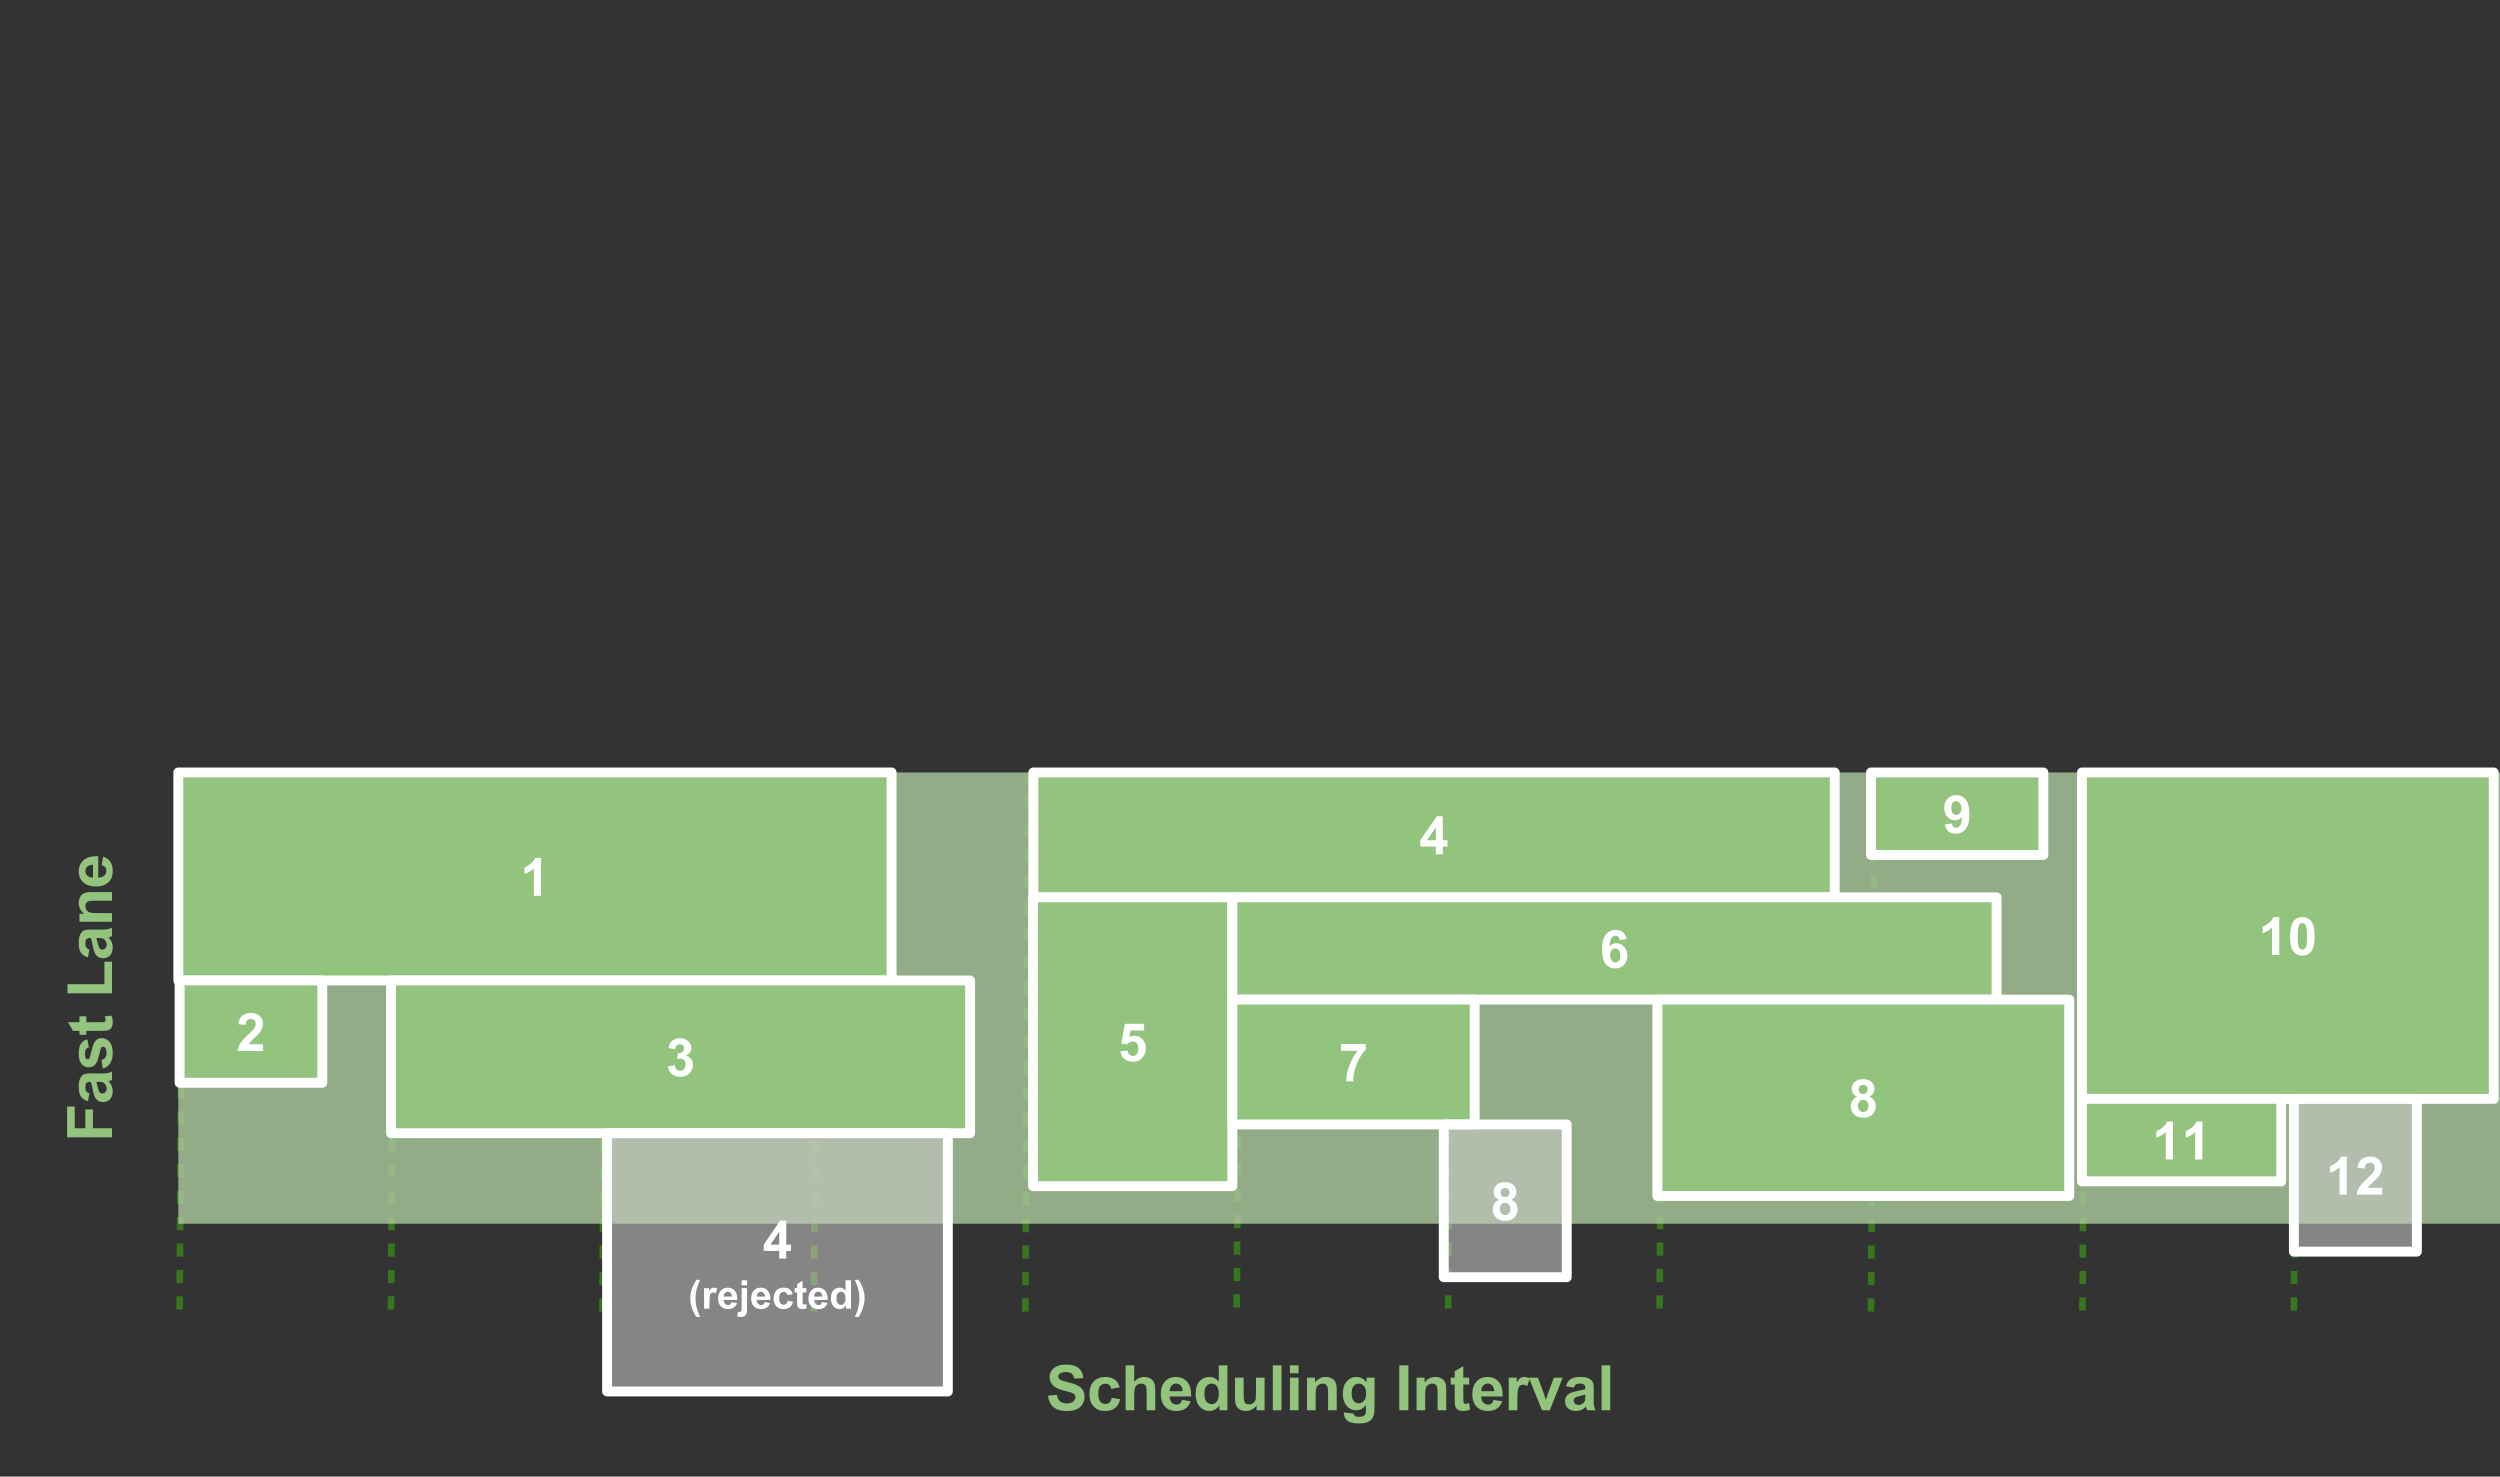<?xml version="1.0"?>

<svg xmlns:dc="http://purl.org/dc/elements/1.1/" xmlns:cc="http://creativecommons.org/ns#" xmlns:rdf="http://www.w3.org/1999/02/22-rdf-syntax-ns#" xmlns:svg="http://www.w3.org/2000/svg" xmlns="http://www.w3.org/2000/svg" xmlns:sodipodi="http://sodipodi.sourceforge.net/DTD/sodipodi-0.dtd" xmlns:inkscape="http://www.inkscape.org/namespaces/inkscape" version="1.1" viewBox="0 0 756.756 446.962" stroke-miterlimit="10" id="svg8190" inkscape:version="0.91 r13725" sodipodi:docname="d10_1.svg" width="756.756" height="446.962" style="fill:none;stroke:none;stroke-linecap:square;stroke-miterlimit:10">
  <rect x="0" y="0" width="756.756" height="446.962" fill="#333333" stroke="none"/>
  <defs id="defs8525"></defs>
  <sodipodi:namedview pagecolor="#ffffff" bordercolor="#666666" borderopacity="1" objecttolerance="10" gridtolerance="10" guidetolerance="10" inkscape:pageopacity="0" inkscape:pageshadow="2" inkscape:window-width="1920" inkscape:window-height="1080" id="namedview8523" showgrid="false" fit-margin-top="0" fit-margin-left="0" fit-margin-right="0" fit-margin-bottom="0" inkscape:zoom="0.77094281" inkscape:cx="701.75109" inkscape:cy="36.950133" inkscape:window-x="0" inkscape:window-y="0" inkscape:window-maximized="0" inkscape:current-layer="g8195"></sodipodi:namedview>
  <clipPath id="p.0">
    <path d="m 0,0 1152,0 0,864 L 0,864 0,0 Z" id="path8193" inkscape:connector-curvature="0" style="clip-rule:nonzero"></path>
  </clipPath>
  <g clip-path="url(#p.0)" id="g8195" transform="translate(-170.63,-21.988)">
    <path d="m 0,0 1152,0 0,864 -1152,0 z" id="path8197" inkscape:connector-curvature="0" style="fill:#000000;fill-opacity:0;fill-rule:nonzero"></path>
    <path d="m 225,417.39 1.008,-160.094" id="path8211" inkscape:connector-curvature="0" style="fill:#000000;fill-opacity:0;fill-rule:nonzero"></path>
    <path d="m 225,417.39 1.008,-160.094" id="path8213" inkscape:connector-curvature="0" style="fill-rule:nonzero;stroke:#38761d;stroke-width:2;stroke-linecap:butt;stroke-linejoin:round;stroke-dasharray:2, 6"></path>
    <path d="m 289,417.39 1.008,-160.094" id="path8215" inkscape:connector-curvature="0" style="fill:#000000;fill-opacity:0;fill-rule:nonzero"></path>
    <path d="m 289,417.39 1.008,-160.094" id="path8217" inkscape:connector-curvature="0" style="fill-rule:nonzero;stroke:#38761d;stroke-width:2;stroke-linecap:butt;stroke-linejoin:round;stroke-dasharray:2, 6"></path>
    <path d="m 353,418 1.008,-160.095" id="path8219" inkscape:connector-curvature="0" style="fill:#000000;fill-opacity:0;fill-rule:nonzero"></path>
    <path d="m 353,418 1.008,-160.095" id="path8221" inkscape:connector-curvature="0" style="fill-rule:nonzero;stroke:#38761d;stroke-width:2;stroke-linecap:butt;stroke-linejoin:round;stroke-dasharray:2, 6"></path>
    <path d="m 417,418 1.008,-160.095" id="path8223" inkscape:connector-curvature="0" style="fill:#000000;fill-opacity:0;fill-rule:nonzero"></path>
    <path d="m 417,418 1.008,-160.095" id="path8225" inkscape:connector-curvature="0" style="fill-rule:nonzero;stroke:#38761d;stroke-width:2;stroke-linecap:butt;stroke-linejoin:round;stroke-dasharray:2, 6"></path>
    <path d="m 481,418 1.008,-160.095" id="path8227" inkscape:connector-curvature="0" style="fill:#000000;fill-opacity:0;fill-rule:nonzero"></path>
    <path d="m 481,418 1.008,-160.095" id="path8229" inkscape:connector-curvature="0" style="fill-rule:nonzero;stroke:#38761d;stroke-width:2;stroke-linecap:butt;stroke-linejoin:round;stroke-dasharray:2, 6"></path>
    <path d="m 545,416.78 1.008,-160.094" id="path8231" inkscape:connector-curvature="0" style="fill:#000000;fill-opacity:0;fill-rule:nonzero"></path>
    <path d="m 545,416.78 1.008,-160.094" id="path8233" inkscape:connector-curvature="0" style="fill-rule:nonzero;stroke:#38761d;stroke-width:2;stroke-linecap:butt;stroke-linejoin:round;stroke-dasharray:2, 6"></path>
    <path d="m 609,417.085 1.008,-160.094" id="path8235" inkscape:connector-curvature="0" style="fill:#000000;fill-opacity:0;fill-rule:nonzero"></path>
    <path d="m 609,417.085 1.008,-160.094" id="path8237" inkscape:connector-curvature="0" style="fill-rule:nonzero;stroke:#38761d;stroke-width:2;stroke-linecap:butt;stroke-linejoin:round;stroke-dasharray:2, 6"></path>
    <path d="m 673,417.085 1.008,-160.094" id="path8239" inkscape:connector-curvature="0" style="fill:#000000;fill-opacity:0;fill-rule:nonzero"></path>
    <path d="m 673,417.085 1.008,-160.094" id="path8241" inkscape:connector-curvature="0" style="fill-rule:nonzero;stroke:#38761d;stroke-width:2;stroke-linecap:butt;stroke-linejoin:round;stroke-dasharray:2, 6"></path>
    <path d="M 737,417.999 738.008,257.905" id="path8243" inkscape:connector-curvature="0" style="fill:#000000;fill-opacity:0;fill-rule:nonzero"></path>
    <path d="M 737,417.999 738.008,257.905" id="path8245" inkscape:connector-curvature="0" style="fill-rule:nonzero;stroke:#38761d;stroke-width:2;stroke-linecap:butt;stroke-linejoin:round;stroke-dasharray:2, 6"></path>
    <path d="m 801,417.695 1.008,-160.094" id="path8247" inkscape:connector-curvature="0" style="fill:#000000;fill-opacity:0;fill-rule:nonzero"></path>
    <path d="m 801,417.695 1.008,-160.094" id="path8249" inkscape:connector-curvature="0" style="fill-rule:nonzero;stroke:#38761d;stroke-width:2;stroke-linecap:butt;stroke-linejoin:round;stroke-dasharray:2, 6"></path>
    <path d="m 865,417.695 1.008,-160.094" id="path8251" inkscape:connector-curvature="0" style="fill:#000000;fill-opacity:0;fill-rule:nonzero"></path>
    <path d="m 865,417.695 1.008,-160.094" id="path8253" inkscape:connector-curvature="0" style="fill-rule:nonzero;stroke:#38761d;stroke-width:2;stroke-linecap:butt;stroke-linejoin:round;stroke-dasharray:2, 6"></path>
    <path d="m 224.614,255.816 702.772,0 0,136.598 -702.772,0 z" id="path8255" inkscape:connector-curvature="0" style="fill:#aac99d;fill-opacity:0.804;fill-rule:nonzero"></path>
    <path d="m 224.614,255.816 215.906,0 0,62.961 -215.906,0 z" id="path8257" inkscape:connector-curvature="0" style="fill:#93c47d;fill-rule:nonzero"></path>
    <path d="m 224.614,255.816 215.906,0 0,62.961 -215.906,0 z" id="path8259" inkscape:connector-curvature="0" style="fill-rule:nonzero;stroke:#ffffff;stroke-width:3;stroke-linecap:butt;stroke-linejoin:round"></path>
    <path d="m 334.415,293.157 -2.188,0 0,-8.281 q -1.203,1.125 -2.844,1.672 l 0,-2 q 0.859,-0.281 1.859,-1.062 1.016,-0.781 1.391,-1.828 l 1.781,0 0,11.5 z" id="path8261" inkscape:connector-curvature="0" style="fill:#ffffff;fill-rule:nonzero"></path>
    <path d="m 170.63,390.194 0,-132.157 53.984,0 0,132.157 z" id="path8263" inkscape:connector-curvature="0" style="fill:#000000;fill-opacity:0;fill-rule:nonzero"></path>
    <path d="m 204.542,366.253 -13.594,0 0,-9.312 2.297,0 0,6.578 3.219,0 0,-5.688 2.297,0 0,5.688 5.781,0 0,2.734 z m -6.844,-13.302 -0.438,2.359 q -1.422,-0.391 -2.109,-1.359 -0.688,-0.984 -0.688,-2.906 0,-1.734 0.422,-2.594 0.406,-0.859 1.047,-1.203 0.625,-0.344 2.328,-0.344 l 3.047,0.031 q 1.297,0 1.922,-0.125 0.609,-0.125 1.312,-0.469 l 0,2.578 q -0.266,0.094 -0.766,0.25 -0.234,0.062 -0.312,0.094 0.656,0.656 0.984,1.422 0.312,0.766 0.312,1.625 0,1.516 -0.812,2.406 -0.828,0.875 -2.094,0.875 -0.844,0 -1.484,-0.391 -0.656,-0.406 -1,-1.125 -0.359,-0.719 -0.625,-2.078 -0.328,-1.828 -0.625,-2.531 l -0.266,0 q -0.75,0 -1.062,0.375 -0.328,0.359 -0.328,1.391 0,0.703 0.281,1.094 0.266,0.391 0.953,0.625 z m 2.109,-3.484 q 0.172,0.5 0.406,1.594 0.234,1.078 0.453,1.406 0.359,0.516 0.922,0.516 0.547,0 0.953,-0.406 0.391,-0.406 0.391,-1.047 0,-0.703 -0.469,-1.344 -0.359,-0.469 -0.859,-0.625 -0.344,-0.094 -1.281,-0.094 l -0.516,0 z m 1.922,-4.032 -0.391,-2.609 q 0.75,-0.172 1.156,-0.672 0.391,-0.516 0.391,-1.438 0,-1 -0.375,-1.516 -0.266,-0.344 -0.703,-0.344 -0.297,0 -0.484,0.188 -0.188,0.188 -0.344,0.875 -0.703,3.141 -1.266,4 -0.797,1.156 -2.219,1.156 -1.281,0 -2.156,-1 -0.875,-1.016 -0.875,-3.141 0,-2.031 0.656,-3 0.656,-0.984 1.953,-1.359 l 0.453,2.453 q -0.578,0.156 -0.875,0.609 -0.312,0.438 -0.312,1.25 0,1.031 0.297,1.469 0.203,0.297 0.516,0.297 0.281,0 0.484,-0.25 0.25,-0.359 0.734,-2.438 0.469,-2.078 1.156,-2.906 0.688,-0.828 1.938,-0.828 1.359,0 2.328,1.141 0.969,1.125 0.969,3.344 0,2.016 -0.812,3.188 -0.812,1.172 -2.219,1.531 z m -7.047,-15.798 2.078,0 0,1.781 3.984,0 q 1.203,0 1.406,-0.047 0.188,-0.062 0.328,-0.234 0.125,-0.188 0.125,-0.453 0,-0.359 -0.25,-1.047 l 2.016,-0.219 q 0.391,0.906 0.391,2.062 0,0.703 -0.234,1.266 -0.234,0.562 -0.609,0.828 -0.375,0.266 -1.016,0.375 -0.453,0.078 -1.844,0.078 l -4.297,0 0,1.203 -2.078,0 0,-1.203 -1.953,0 -1.516,-2.609 3.469,0 0,-1.781 z m 9.859,-6.974 -13.484,0 0,-2.75 11.188,0 0,-6.828 2.297,0 0,9.578 z m -6.844,-13.255 -0.438,2.359 q -1.422,-0.391 -2.109,-1.359 -0.688,-0.984 -0.688,-2.906 0,-1.734 0.422,-2.594 0.406,-0.859 1.047,-1.203 0.625,-0.344 2.328,-0.344 l 3.047,0.031 q 1.297,0 1.922,-0.125 0.609,-0.125 1.312,-0.469 l 0,2.578 q -0.266,0.094 -0.766,0.25 -0.234,0.062 -0.312,0.094 0.656,0.656 0.984,1.422 0.312,0.766 0.312,1.625 0,1.516 -0.812,2.406 -0.828,0.875 -2.094,0.875 -0.844,0 -1.484,-0.391 -0.656,-0.406 -1,-1.125 -0.359,-0.719 -0.625,-2.078 -0.328,-1.828 -0.625,-2.531 l -0.266,0 q -0.75,0 -1.062,0.375 -0.328,0.359 -0.328,1.391 0,0.703 0.281,1.094 0.266,0.391 0.953,0.625 z m 2.109,-3.484 q 0.172,0.5 0.406,1.594 0.234,1.078 0.453,1.406 0.359,0.516 0.922,0.516 0.547,0 0.953,-0.406 0.391,-0.406 0.391,-1.047 0,-0.703 -0.469,-1.344 -0.359,-0.469 -0.859,-0.625 -0.344,-0.094 -1.281,-0.094 l -0.516,0 z m 4.734,-13.907 0,2.609 -5.031,0 q -1.594,0 -2.062,0.172 -0.469,0.156 -0.719,0.531 -0.266,0.375 -0.266,0.906 0,0.688 0.375,1.234 0.359,0.531 0.984,0.734 0.609,0.188 2.25,0.188 l 4.469,0 0,2.609 -9.859,0 0,-2.422 1.453,0 q -1.672,-1.297 -1.672,-3.25 0,-0.859 0.312,-1.578 0.312,-0.719 0.797,-1.078 0.484,-0.359 1.094,-0.5 0.609,-0.156 1.75,-0.156 l 6.125,0 z m -3.141,-8.13 0.438,-2.609 q 1.438,0.5 2.188,1.594 0.734,1.078 0.734,2.703 0,2.562 -1.672,3.797 -1.344,0.969 -3.406,0.969 -2.438,0 -3.828,-1.266 -1.391,-1.281 -1.391,-3.25 0,-2.188 1.453,-3.453 1.453,-1.281 4.453,-1.234 l 0,6.531 q 1.156,-0.016 1.812,-0.625 0.641,-0.609 0.641,-1.5 0,-0.609 -0.328,-1.031 -0.344,-0.422 -1.094,-0.625 z m -2.625,-0.156 q -1.141,0.031 -1.719,0.594 -0.594,0.547 -0.594,1.344 0,0.859 0.625,1.406 0.609,0.562 1.688,0.547 l 0,-3.891 z" id="path8265" inkscape:connector-curvature="0" style="fill:#93c47d;fill-rule:nonzero"></path>
    <path d="m 472.433,414.966 201.575,0 0,53.984 -201.575,0 z" id="path8267" inkscape:connector-curvature="0" style="fill:#000000;fill-opacity:0;fill-rule:nonzero"></path>
    <path d="m 487.864,444.456 2.672,-0.266 q 0.234,1.344 0.969,1.984 0.75,0.625 2,0.625 1.328,0 2,-0.562 0.672,-0.562 0.672,-1.312 0,-0.484 -0.281,-0.812 -0.281,-0.344 -0.984,-0.594 -0.484,-0.172 -2.203,-0.594 -2.203,-0.547 -3.094,-1.344 -1.266,-1.125 -1.266,-2.734 0,-1.047 0.594,-1.953 0.594,-0.906 1.703,-1.375 1.109,-0.469 2.672,-0.469 2.562,0 3.859,1.125 1.297,1.109 1.359,2.984 l -2.75,0.125 q -0.172,-1.047 -0.75,-1.5 -0.578,-0.469 -1.75,-0.469 -1.188,0 -1.875,0.5 -0.438,0.312 -0.438,0.844 0,0.484 0.422,0.828 0.516,0.422 2.516,0.906 2,0.469 2.953,0.984 0.969,0.5 1.516,1.375 0.547,0.875 0.547,2.156 0,1.172 -0.656,2.203 -0.641,1.016 -1.828,1.516 -1.188,0.484 -2.969,0.484 -2.578,0 -3.969,-1.188 -1.375,-1.188 -1.641,-3.469 z m 21.709,-2.516 -2.562,0.469 q -0.141,-0.781 -0.594,-1.172 -0.453,-0.391 -1.188,-0.391 -0.984,0 -1.562,0.672 -0.578,0.672 -0.578,2.25 0,1.766 0.578,2.484 0.594,0.719 1.594,0.719 0.75,0 1.219,-0.422 0.469,-0.422 0.672,-1.453 l 2.547,0.438 q -0.391,1.766 -1.531,2.672 -1.125,0.891 -3.031,0.891 -2.156,0 -3.453,-1.359 -1.281,-1.359 -1.281,-3.781 0,-2.438 1.297,-3.797 1.297,-1.359 3.484,-1.359 1.797,0 2.859,0.781 1.062,0.766 1.531,2.359 z m 4.391,-6.656 0,5 q 1.25,-1.484 3.016,-1.484 0.891,0 1.609,0.344 0.734,0.328 1.094,0.844 0.375,0.516 0.5,1.156 0.141,0.625 0.141,1.953 l 0,5.781 -2.609,0 0,-5.203 q 0,-1.547 -0.156,-1.969 -0.141,-0.422 -0.516,-0.656 -0.375,-0.25 -0.938,-0.25 -0.656,0 -1.172,0.312 -0.5,0.312 -0.734,0.953 -0.234,0.641 -0.234,1.875 l 0,4.938 -2.609,0 0,-13.594 2.609,0 z m 14.49,10.453 2.609,0.438 q -0.5,1.438 -1.594,2.188 -1.078,0.734 -2.703,0.734 -2.562,0 -3.797,-1.672 -0.969,-1.344 -0.969,-3.406 0,-2.438 1.266,-3.828 1.281,-1.391 3.25,-1.391 2.188,0 3.453,1.453 1.281,1.453 1.234,4.453 l -6.531,0 q 0.016,1.156 0.625,1.812 0.609,0.641 1.5,0.641 0.609,0 1.031,-0.328 0.422,-0.344 0.625,-1.094 z m 0.156,-2.625 q -0.031,-1.141 -0.594,-1.719 -0.547,-0.594 -1.344,-0.594 -0.859,0 -1.406,0.625 -0.562,0.609 -0.547,1.688 l 3.891,0 z m 13.563,5.766 -2.422,0 0,-1.453 q -0.609,0.844 -1.438,1.266 -0.812,0.406 -1.641,0.406 -1.703,0 -2.922,-1.359 -1.203,-1.375 -1.203,-3.828 0,-2.5 1.172,-3.797 1.188,-1.312 2.984,-1.312 1.656,0 2.859,1.375 l 0,-4.891 2.609,0 0,13.594 z m -6.969,-5.141 q 0,1.578 0.438,2.281 0.641,1.016 1.766,1.016 0.906,0 1.531,-0.766 0.625,-0.766 0.625,-2.281 0,-1.703 -0.609,-2.438 -0.609,-0.75 -1.562,-0.75 -0.938,0 -1.562,0.734 -0.625,0.734 -0.625,2.203 z m 15.802,5.141 0,-1.469 q -0.531,0.781 -1.406,1.234 -0.875,0.453 -1.859,0.453 -0.984,0 -1.781,-0.438 -0.781,-0.438 -1.141,-1.219 -0.344,-0.797 -0.344,-2.188 l 0,-6.234 2.609,0 0,4.531 q 0,2.078 0.141,2.547 0.141,0.469 0.516,0.75 0.391,0.266 0.969,0.266 0.672,0 1.203,-0.359 0.531,-0.375 0.719,-0.906 0.188,-0.547 0.188,-2.672 l 0,-4.156 2.609,0 0,9.859 -2.422,0 z m 4.912,0 0,-13.594 2.609,0 0,13.594 -2.609,0 z m 5.183,-11.188 0,-2.406 2.609,0 0,2.406 -2.609,0 z m 0,11.188 0,-9.859 2.609,0 0,9.859 -2.609,0 z m 14.152,0 -2.609,0 0,-5.031 q 0,-1.594 -0.172,-2.062 -0.156,-0.469 -0.531,-0.719 -0.375,-0.266 -0.906,-0.266 -0.688,0 -1.234,0.375 -0.531,0.359 -0.734,0.984 -0.188,0.609 -0.188,2.25 l 0,4.469 -2.609,0 0,-9.859 2.422,0 0,1.453 q 1.297,-1.672 3.25,-1.672 0.859,0 1.578,0.312 0.719,0.312 1.078,0.797 0.359,0.484 0.5,1.094 0.156,0.609 0.156,1.75 l 0,6.125 z m 2.193,0.656 2.969,0.359 q 0.078,0.516 0.344,0.703 0.375,0.281 1.172,0.281 1.031,0 1.531,-0.297 0.344,-0.203 0.516,-0.656 0.125,-0.328 0.125,-1.203 l 0,-1.438 q -1.172,1.594 -2.953,1.594 -1.984,0 -3.141,-1.672 -0.906,-1.328 -0.906,-3.312 0,-2.469 1.188,-3.781 1.188,-1.312 2.969,-1.312 1.828,0 3.016,1.609 l 0,-1.391 2.438,0 0,8.844 q 0,1.75 -0.297,2.609 -0.281,0.859 -0.797,1.344 -0.516,0.5 -1.391,0.781 -0.859,0.281 -2.188,0.281 -2.516,0 -3.562,-0.859 -1.047,-0.859 -1.047,-2.172 0,-0.141 0.016,-0.312 z m 2.328,-5.781 q 0,1.562 0.609,2.297 0.609,0.719 1.5,0.719 0.953,0 1.609,-0.734 0.656,-0.75 0.656,-2.219 0,-1.531 -0.641,-2.266 -0.625,-0.75 -1.578,-0.75 -0.938,0 -1.547,0.734 -0.609,0.719 -0.609,2.219 z m 14.423,5.125 0,-13.594 2.75,0 0,13.594 -2.75,0 z m 14.215,0 -2.609,0 0,-5.031 q 0,-1.594 -0.172,-2.062 -0.156,-0.469 -0.531,-0.719 -0.375,-0.266 -0.906,-0.266 -0.688,0 -1.234,0.375 -0.531,0.359 -0.734,0.984 -0.188,0.609 -0.188,2.25 l 0,4.469 -2.609,0 0,-9.859 2.422,0 0,1.453 q 1.297,-1.672 3.25,-1.672 0.859,0 1.578,0.312 0.719,0.312 1.078,0.797 0.359,0.484 0.5,1.094 0.156,0.609 0.156,1.75 l 0,6.125 z m 6.943,-9.859 0,2.078 -1.781,0 0,3.984 q 0,1.203 0.047,1.406 0.062,0.188 0.234,0.328 0.188,0.125 0.453,0.125 0.359,0 1.047,-0.25 l 0.219,2.016 q -0.906,0.391 -2.062,0.391 -0.703,0 -1.266,-0.234 -0.562,-0.234 -0.828,-0.609 -0.266,-0.375 -0.375,-1.016 -0.078,-0.453 -0.078,-1.844 l 0,-4.297 -1.203,0 0,-2.078 1.203,0 0,-1.953 2.609,-1.516 0,3.469 1.781,0 z m 7.4,6.719 2.609,0.438 q -0.5,1.438 -1.594,2.188 -1.078,0.734 -2.703,0.734 -2.562,0 -3.797,-1.672 -0.969,-1.344 -0.969,-3.406 0,-2.438 1.266,-3.828 1.281,-1.391 3.25,-1.391 2.188,0 3.453,1.453 1.281,1.453 1.234,4.453 l -6.531,0 q 0.016,1.156 0.625,1.812 0.609,0.641 1.5,0.641 0.609,0 1.031,-0.328 0.422,-0.344 0.625,-1.094 z m 0.156,-2.625 q -0.031,-1.141 -0.594,-1.719 -0.547,-0.594 -1.344,-0.594 -0.859,0 -1.406,0.625 -0.562,0.609 -0.547,1.688 l 3.891,0 z m 7.016,5.766 -2.609,0 0,-9.859 2.422,0 0,1.406 q 0.625,-0.984 1.109,-1.297 0.5,-0.328 1.141,-0.328 0.891,0 1.719,0.5 l -0.812,2.266 q -0.656,-0.422 -1.219,-0.422 -0.547,0 -0.938,0.297 -0.375,0.297 -0.594,1.094 -0.219,0.781 -0.219,3.297 l 0,3.047 z m 7.479,0 -3.969,-9.859 2.734,0 1.844,5.031 0.547,1.688 q 0.219,-0.641 0.266,-0.844 0.125,-0.422 0.281,-0.844 l 1.875,-5.031 2.672,0 -3.906,9.859 -2.344,0 z m 9.61,-6.844 -2.359,-0.438 q 0.391,-1.422 1.359,-2.109 0.984,-0.688 2.906,-0.688 1.734,0 2.594,0.422 0.859,0.406 1.203,1.047 0.344,0.625 0.344,2.328 l -0.031,3.047 q 0,1.297 0.125,1.922 0.125,0.609 0.469,1.312 l -2.578,0 q -0.094,-0.266 -0.25,-0.766 -0.062,-0.234 -0.094,-0.312 -0.656,0.656 -1.422,0.984 -0.766,0.312 -1.625,0.312 -1.516,0 -2.406,-0.812 -0.875,-0.828 -0.875,-2.094 0,-0.844 0.391,-1.484 0.406,-0.656 1.125,-1 0.719,-0.359 2.078,-0.625 1.828,-0.328 2.531,-0.625 l 0,-0.266 q 0,-0.75 -0.375,-1.062 -0.359,-0.328 -1.391,-0.328 -0.703,0 -1.094,0.281 -0.391,0.266 -0.625,0.953 z m 3.484,2.109 q -0.5,0.172 -1.594,0.406 -1.078,0.234 -1.406,0.453 -0.516,0.359 -0.516,0.922 0,0.547 0.406,0.953 0.406,0.391 1.047,0.391 0.703,0 1.344,-0.469 0.469,-0.359 0.625,-0.859 0.094,-0.344 0.094,-1.281 l 0,-0.516 z m 4.938,4.734 0,-13.594 2.609,0 0,13.594 -2.609,0 z" id="path8269" inkscape:connector-curvature="0" style="fill:#93c47d;fill-rule:nonzero"></path>
    <path d="m 225,318.777 43.181,0 0,30.961 -43.181,0 z" id="path8271" inkscape:connector-curvature="0" style="fill:#93c47d;fill-rule:nonzero"></path>
    <path d="m 225,318.777 43.181,0 0,30.961 -43.181,0 z" id="path8273" inkscape:connector-curvature="0" style="fill-rule:nonzero;stroke:#ffffff;stroke-width:3;stroke-linecap:butt;stroke-linejoin:round"></path>
    <path d="m 250.235,338.07 0,2.047 -7.688,0 q 0.125,-1.156 0.75,-2.188 0.625,-1.047 2.469,-2.75 1.484,-1.391 1.812,-1.875 0.453,-0.688 0.453,-1.344 0,-0.734 -0.391,-1.125 -0.391,-0.406 -1.094,-0.406 -0.688,0 -1.094,0.422 -0.406,0.406 -0.469,1.375 l -2.188,-0.219 q 0.203,-1.812 1.234,-2.594 1.031,-0.797 2.578,-0.797 1.688,0 2.656,0.922 0.969,0.906 0.969,2.266 0,0.766 -0.281,1.469 -0.266,0.703 -0.875,1.469 -0.391,0.5 -1.438,1.453 -1.031,0.953 -1.312,1.266 -0.281,0.312 -0.453,0.609 l 4.359,0 z" id="path8275" inkscape:connector-curvature="0" style="fill:#ffffff;fill-rule:nonzero"></path>
    <path d="m 289,318.777 175.276,0 0,46.236 -175.276,0 z" id="path8277" inkscape:connector-curvature="0" style="fill:#93c47d;fill-rule:nonzero"></path>
    <path d="m 289,318.777 175.276,0 0,46.236 -175.276,0 z" id="path8279" inkscape:connector-curvature="0" style="fill-rule:nonzero;stroke:#ffffff;stroke-width:3;stroke-linecap:butt;stroke-linejoin:round"></path>
    <path d="m 372.798,344.708 2.125,-0.25 q 0.094,0.812 0.531,1.25 0.453,0.422 1.094,0.422 0.672,0 1.141,-0.516 0.469,-0.516 0.469,-1.391 0,-0.828 -0.453,-1.312 -0.438,-0.484 -1.078,-0.484 -0.422,0 -1.016,0.156 l 0.25,-1.781 q 0.891,0.016 1.359,-0.391 0.469,-0.406 0.469,-1.094 0,-0.578 -0.344,-0.922 -0.344,-0.344 -0.922,-0.344 -0.562,0 -0.969,0.391 -0.391,0.391 -0.469,1.141 l -2.031,-0.344 q 0.219,-1.031 0.641,-1.656 0.422,-0.625 1.188,-0.969 0.766,-0.359 1.703,-0.359 1.625,0 2.594,1.031 0.812,0.844 0.812,1.906 0,1.5 -1.656,2.406 0.984,0.203 1.578,0.938 0.594,0.734 0.594,1.781 0,1.5 -1.109,2.578 -1.094,1.062 -2.734,1.062 -1.562,0 -2.594,-0.891 -1.016,-0.906 -1.172,-2.359 z" id="path8281" inkscape:connector-curvature="0" style="fill:#ffffff;fill-rule:nonzero"></path>
    <path d="m 483.425,255.816 242.583,0 0,37.795 -242.583,0 z" id="path8283" inkscape:connector-curvature="0" style="fill:#93c47d;fill-rule:nonzero"></path>
    <path d="m 483.425,255.816 242.583,0 0,37.795 -242.583,0 z" id="path8285" inkscape:connector-curvature="0" style="fill-rule:nonzero;stroke:#ffffff;stroke-width:3;stroke-linecap:butt;stroke-linejoin:round"></path>
    <path d="m 605.252,280.574 0,-2.312 -4.688,0 0,-1.922 4.969,-7.266 1.844,0 0,7.266 1.422,0 0,1.922 -1.422,0 0,2.312 -2.125,0 z m 0,-4.234 0,-3.922 -2.625,3.922 2.625,0 z" id="path8287" inkscape:connector-curvature="0" style="fill:#ffffff;fill-rule:nonzero"></path>
    <path d="m 483.346,293.612 60.315,0 0,87.433 -60.315,0 z" id="path8289" inkscape:connector-curvature="0" style="fill:#93c47d;fill-rule:nonzero"></path>
    <path d="m 483.346,293.612 60.315,0 0,87.433 -60.315,0 z" id="path8291" inkscape:connector-curvature="0" style="fill-rule:nonzero;stroke:#ffffff;stroke-width:3;stroke-linecap:butt;stroke-linejoin:round"></path>
    <path d="m 509.773,340.235 2.188,-0.219 q 0.094,0.734 0.547,1.172 0.469,0.438 1.062,0.438 0.688,0 1.156,-0.562 0.484,-0.562 0.484,-1.688 0,-1.047 -0.469,-1.578 -0.469,-0.531 -1.234,-0.531 -0.938,0 -1.688,0.844 l -1.781,-0.266 1.125,-5.953 5.797,0 0,2.047 -4.141,0 -0.344,1.953 q 0.734,-0.375 1.5,-0.375 1.469,0 2.484,1.062 1.016,1.062 1.016,2.766 0,1.406 -0.828,2.516 -1.109,1.531 -3.094,1.531 -1.594,0 -2.594,-0.859 -1,-0.859 -1.188,-2.297 z" id="path8293" inkscape:connector-curvature="0" style="fill:#ffffff;fill-rule:nonzero"></path>
    <path d="m 543.661,293.612 231.339,0 0,30.961 -231.339,0 z" id="path8295" inkscape:connector-curvature="0" style="fill:#93c47d;fill-rule:nonzero"></path>
    <path d="m 543.661,293.612 231.339,0 0,30.961 -231.339,0 z" id="path8297" inkscape:connector-curvature="0" style="fill-rule:nonzero;stroke:#ffffff;stroke-width:3;stroke-linecap:butt;stroke-linejoin:round"></path>
    <path d="m 663.006,306.296 -2.125,0.234 q -0.078,-0.656 -0.406,-0.969 -0.328,-0.312 -0.859,-0.312 -0.688,0 -1.172,0.625 -0.484,0.625 -0.609,2.609 0.828,-0.969 2.047,-0.969 1.375,0 2.344,1.047 0.984,1.047 0.984,2.703 0,1.75 -1.031,2.828 -1.031,1.062 -2.641,1.062 -1.734,0 -2.859,-1.344 -1.109,-1.359 -1.109,-4.438 0,-3.141 1.156,-4.531 1.172,-1.391 3.031,-1.391 1.297,0 2.156,0.734 0.859,0.719 1.094,2.109 z m -4.984,4.797 q 0,1.062 0.484,1.656 0.5,0.578 1.141,0.578 0.609,0 1.016,-0.469 0.406,-0.484 0.406,-1.578 0,-1.109 -0.438,-1.625 -0.438,-0.531 -1.094,-0.531 -0.641,0 -1.078,0.5 -0.438,0.5 -0.438,1.469 z" id="path8299" inkscape:connector-curvature="0" style="fill:#ffffff;fill-rule:nonzero"></path>
    <path d="m 543.661,324.572 73.354,0 0,37.795 -73.354,0 z" id="path8301" inkscape:connector-curvature="0" style="fill:#93c47d;fill-rule:nonzero"></path>
    <path d="m 543.661,324.572 73.354,0 0,37.795 -73.354,0 z" id="path8303" inkscape:connector-curvature="0" style="fill-rule:nonzero;stroke:#ffffff;stroke-width:3;stroke-linecap:butt;stroke-linejoin:round"></path>
    <path d="m 576.577,340.064 0,-2.031 7.5,0 0,1.594 q -0.922,0.906 -1.891,2.625 -0.953,1.703 -1.469,3.641 -0.5,1.922 -0.484,3.438 l -2.125,0 q 0.062,-2.375 0.984,-4.844 0.922,-2.469 2.469,-4.422 l -4.984,0 z" id="path8305" inkscape:connector-curvature="0" style="fill:#ffffff;fill-rule:nonzero"></path>
    <path d="m 672.331,324.572 124.661,0 0,59.433 -124.661,0 z" id="path8307" inkscape:connector-curvature="0" style="fill:#93c47d;fill-rule:nonzero"></path>
    <path d="m 672.331,324.572 124.661,0 0,59.433 -124.661,0 z" id="path8309" inkscape:connector-curvature="0" style="fill-rule:nonzero;stroke:#ffffff;stroke-width:3;stroke-linecap:butt;stroke-linejoin:round"></path>
    <path d="m 732.775,353.961 q -0.844,-0.359 -1.234,-0.984 -0.391,-0.625 -0.391,-1.375 0,-1.281 0.891,-2.109 0.906,-0.844 2.547,-0.844 1.641,0 2.531,0.844 0.906,0.828 0.906,2.109 0,0.797 -0.422,1.422 -0.406,0.609 -1.156,0.938 0.953,0.391 1.453,1.125 0.5,0.734 0.5,1.688 0,1.594 -1.016,2.594 -1.016,0.984 -2.688,0.984 -1.562,0 -2.609,-0.828 -1.219,-0.969 -1.219,-2.656 0,-0.922 0.453,-1.703 0.469,-0.781 1.453,-1.203 z m 0.453,-2.203 q 0,0.656 0.375,1.031 0.375,0.359 0.984,0.359 0.625,0 1,-0.375 0.375,-0.375 0.375,-1.031 0,-0.609 -0.375,-0.984 -0.359,-0.375 -0.969,-0.375 -0.641,0 -1.016,0.375 -0.375,0.375 -0.375,1 z m -0.203,4.906 q 0,0.906 0.469,1.422 0.469,0.5 1.156,0.5 0.688,0 1.125,-0.484 0.453,-0.5 0.453,-1.422 0,-0.797 -0.453,-1.281 -0.453,-0.5 -1.156,-0.5 -0.797,0 -1.203,0.562 -0.391,0.547 -0.391,1.203 z" id="path8311" inkscape:connector-curvature="0" style="fill:#ffffff;fill-rule:nonzero"></path>
    <path d="m 737,255.816 52.157,0 0,24.976 -52.157,0 z" id="path8313" inkscape:connector-curvature="0" style="fill:#93c47d;fill-rule:nonzero"></path>
    <path d="m 737,255.816 52.157,0 0,24.976 -52.157,0 z" id="path8315" inkscape:connector-curvature="0" style="fill-rule:nonzero;stroke:#ffffff;stroke-width:3;stroke-linecap:butt;stroke-linejoin:round"></path>
    <path d="m 759.364,271.508 2.125,-0.234 q 0.078,0.656 0.406,0.969 0.328,0.312 0.859,0.312 0.688,0 1.156,-0.625 0.484,-0.625 0.609,-2.594 -0.828,0.953 -2.062,0.953 -1.359,0 -2.344,-1.031 -0.969,-1.047 -0.969,-2.719 0,-1.75 1.031,-2.812 1.031,-1.062 2.641,-1.062 1.734,0 2.844,1.344 1.125,1.344 1.125,4.438 0,3.141 -1.172,4.531 -1.156,1.391 -3.016,1.391 -1.344,0 -2.172,-0.719 -0.828,-0.719 -1.062,-2.141 z m 4.969,-4.797 q 0,-1.062 -0.5,-1.641 -0.484,-0.594 -1.125,-0.594 -0.609,0 -1.016,0.484 -0.391,0.484 -0.391,1.578 0,1.109 0.438,1.625 0.438,0.516 1.094,0.516 0.625,0 1.062,-0.5 0.438,-0.5 0.438,-1.469 z" id="path8317" inkscape:connector-curvature="0" style="fill:#ffffff;fill-rule:nonzero"></path>
    <path d="m 800.837,255.816 124.661,0 0,98.803 -124.661,0 z" id="path8319" inkscape:connector-curvature="0" style="fill:#93c47d;fill-rule:nonzero"></path>
    <path d="m 800.837,255.816 124.661,0 0,98.803 -124.661,0 z" id="path8321" inkscape:connector-curvature="0" style="fill-rule:nonzero;stroke:#ffffff;stroke-width:3;stroke-linecap:butt;stroke-linejoin:round"></path>
    <path d="m 860.566,311.078 -2.188,0 0,-8.281 q -1.203,1.125 -2.844,1.672 l 0,-2 q 0.859,-0.281 1.859,-1.062 1.016,-0.781 1.391,-1.828 l 1.781,0 0,11.5 z m 6.992,-11.5 q 1.672,0 2.609,1.188 1.109,1.406 1.109,4.656 0,3.25 -1.125,4.672 -0.922,1.188 -2.594,1.188 -1.672,0 -2.703,-1.281 -1.016,-1.297 -1.016,-4.594 0,-3.234 1.125,-4.656 0.938,-1.172 2.594,-1.172 z m 0,1.812 q -0.391,0 -0.703,0.266 -0.312,0.25 -0.484,0.906 -0.234,0.844 -0.234,2.859 0,2.016 0.203,2.781 0.203,0.75 0.516,1 0.312,0.25 0.703,0.25 0.406,0 0.719,-0.25 0.312,-0.266 0.484,-0.922 0.219,-0.844 0.219,-2.859 0,-2.016 -0.203,-2.766 -0.203,-0.75 -0.516,-1 -0.297,-0.266 -0.703,-0.266 z" id="path8323" inkscape:connector-curvature="0" style="fill:#ffffff;fill-rule:nonzero"></path>
    <path d="m 800.837,354.619 60.315,0 0,24.976 -60.315,0 z" id="path8325" inkscape:connector-curvature="0" style="fill:#93c47d;fill-rule:nonzero"></path>
    <path d="m 800.837,354.619 60.315,0 0,24.976 -60.315,0 z" id="path8327" inkscape:connector-curvature="0" style="fill-rule:nonzero;stroke:#ffffff;stroke-width:3;stroke-linecap:butt;stroke-linejoin:round"></path>
    <path d="m 828.393,372.968 -2.188,0 0,-8.281 q -1.203,1.125 -2.844,1.672 l 0,-2 q 0.859,-0.281 1.859,-1.062 1.016,-0.781 1.391,-1.828 l 1.781,0 0,11.5 z m 8.898,0 -2.188,0 0,-8.281 q -1.203,1.125 -2.844,1.672 l 0,-2 q 0.859,-0.281 1.859,-1.062 1.016,-0.781 1.391,-1.828 l 1.781,0 0,11.5 z" id="path8329" inkscape:connector-curvature="0" style="fill:#ffffff;fill-rule:nonzero"></path>
    <path d="m 354.394,365.013 103.15,0 0,78.173 -103.15,0 z" id="path8331" inkscape:connector-curvature="0" style="fill:#cccccc;fill-opacity:0.535;fill-rule:nonzero"></path>
    <path d="m 354.394,365.013 103.15,0 0,78.173 -103.15,0 z" id="path8333" inkscape:connector-curvature="0" style="fill-rule:nonzero;stroke:#ffffff;stroke-width:3;stroke-linecap:butt;stroke-linejoin:round"></path>
    <path d="m 406.504,402.96 0,-2.312 -4.688,0 0,-1.922 4.969,-7.266 1.844,0 0,7.266 1.422,0 0,1.922 -1.422,0 0,2.312 -2.125,0 z m 0,-4.234 0,-3.922 -2.625,3.922 2.625,0 z" id="path8335" inkscape:connector-curvature="0" style="fill:#ffffff;fill-rule:nonzero"></path>
    <path d="m 382.553,420.651 -1.125,0 q -0.906,-1.359 -1.375,-2.812 -0.469,-1.469 -0.469,-2.828 0,-1.703 0.578,-3.203 0.516,-1.312 1.281,-2.422 l 1.125,0 q -0.797,1.766 -1.109,3.016 -0.297,1.25 -0.297,2.641 0,0.969 0.172,1.984 0.188,1 0.5,1.906 0.203,0.594 0.719,1.719 z m 2.84,-2.531 -1.641,0 0,-6.219 1.531,0 0,0.875 q 0.391,-0.625 0.703,-0.812 0.312,-0.203 0.703,-0.203 0.562,0 1.094,0.312 l -0.516,1.422 q -0.422,-0.266 -0.766,-0.266 -0.359,0 -0.594,0.203 -0.234,0.188 -0.375,0.688 -0.141,0.484 -0.141,2.078 l 0,1.922 z m 6.701,-1.984 1.641,0.281 q -0.312,0.906 -1,1.375 -0.688,0.469 -1.703,0.469 -1.625,0 -2.406,-1.062 -0.625,-0.844 -0.625,-2.141 0,-1.547 0.812,-2.422 0.812,-0.875 2.047,-0.875 1.391,0 2.188,0.922 0.812,0.906 0.766,2.797 l -4.125,0 q 0.031,0.734 0.406,1.141 0.375,0.406 0.953,0.406 0.375,0 0.641,-0.203 0.266,-0.219 0.406,-0.688 z m 0.094,-1.656 q -0.016,-0.719 -0.375,-1.094 -0.344,-0.375 -0.859,-0.375 -0.531,0 -0.891,0.391 -0.344,0.406 -0.344,1.078 l 2.469,0 z m 2.939,-3.422 0,-1.531 1.641,0 0,1.531 -1.641,0 z m 1.641,0.844 0,6.031 q 0,1.188 -0.156,1.672 -0.156,0.484 -0.594,0.766 -0.438,0.281 -1.125,0.281 -0.25,0 -0.531,-0.047 -0.281,-0.047 -0.609,-0.141 l 0.281,-1.406 q 0.125,0.031 0.234,0.047 0.094,0.016 0.172,0.016 0.266,0 0.422,-0.109 0.156,-0.109 0.203,-0.266 0.062,-0.156 0.062,-0.906 l 0,-5.938 1.641,0 z m 5.334,4.234 1.641,0.281 q -0.312,0.906 -1,1.375 -0.688,0.469 -1.703,0.469 -1.625,0 -2.406,-1.062 -0.625,-0.844 -0.625,-2.141 0,-1.547 0.812,-2.422 0.812,-0.875 2.047,-0.875 1.391,0 2.188,0.922 0.812,0.906 0.766,2.797 l -4.125,0 q 0.031,0.734 0.406,1.141 0.375,0.406 0.953,0.406 0.375,0 0.641,-0.203 0.266,-0.219 0.406,-0.688 z m 0.094,-1.656 q -0.016,-0.719 -0.375,-1.094 -0.344,-0.375 -0.859,-0.375 -0.531,0 -0.891,0.391 -0.344,0.406 -0.344,1.078 l 2.469,0 z m 8.393,-0.75 -1.609,0.297 q -0.094,-0.484 -0.391,-0.719 -0.281,-0.25 -0.734,-0.25 -0.625,0 -1,0.422 -0.359,0.422 -0.359,1.422 0,1.109 0.375,1.562 0.375,0.453 1,0.453 0.469,0 0.766,-0.266 0.297,-0.266 0.422,-0.922 l 1.625,0.281 q -0.25,1.109 -0.969,1.688 -0.719,0.562 -1.922,0.562 -1.359,0 -2.172,-0.859 -0.812,-0.859 -0.812,-2.391 0,-1.531 0.812,-2.391 0.812,-0.859 2.203,-0.859 1.141,0 1.812,0.484 0.672,0.484 0.953,1.484 z m 4.111,-1.828 0,1.312 -1.125,0 0,2.5 q 0,0.766 0.031,0.891 0.031,0.125 0.141,0.219 0.125,0.078 0.281,0.078 0.234,0 0.656,-0.172 l 0.141,1.281 q -0.562,0.25 -1.297,0.25 -0.438,0 -0.797,-0.141 -0.359,-0.156 -0.531,-0.391 -0.156,-0.25 -0.234,-0.641 -0.047,-0.297 -0.047,-1.172 l 0,-2.703 -0.75,0 0,-1.312 0.75,0 0,-1.234 1.656,-0.969 0,2.203 1.125,0 z m 4.746,4.234 1.641,0.281 q -0.312,0.906 -1,1.375 -0.688,0.469 -1.703,0.469 -1.625,0 -2.406,-1.062 -0.625,-0.844 -0.625,-2.141 0,-1.547 0.812,-2.422 0.812,-0.875 2.047,-0.875 1.391,0 2.188,0.922 0.812,0.906 0.766,2.797 l -4.125,0 q 0.031,0.734 0.406,1.141 0.375,0.406 0.953,0.406 0.375,0 0.641,-0.203 0.266,-0.219 0.406,-0.688 z m 0.094,-1.656 q -0.016,-0.719 -0.375,-1.094 -0.344,-0.375 -0.859,-0.375 -0.531,0 -0.891,0.391 -0.344,0.406 -0.344,1.078 l 2.469,0 z m 8.674,3.641 -1.516,0 0,-0.922 q -0.391,0.547 -0.906,0.812 -0.516,0.25 -1.047,0.25 -1.078,0 -1.844,-0.859 -0.75,-0.875 -0.75,-2.422 0,-1.578 0.734,-2.391 0.75,-0.828 1.891,-0.828 1.031,0 1.797,0.859 l 0,-3.094 1.641,0 0,8.594 z m -4.391,-3.25 q 0,1 0.281,1.438 0.391,0.656 1.109,0.656 0.562,0 0.953,-0.484 0.406,-0.484 0.406,-1.453 0,-1.062 -0.391,-1.531 -0.375,-0.484 -0.984,-0.484 -0.578,0 -0.984,0.469 -0.391,0.469 -0.391,1.391 z m 5.564,5.781 q 0.484,-1.047 0.688,-1.609 0.203,-0.547 0.359,-1.266 0.172,-0.734 0.25,-1.391 0.094,-0.656 0.094,-1.344 0,-1.391 -0.297,-2.641 -0.297,-1.25 -1.109,-3.016 l 1.125,0 q 0.875,1.25 1.359,2.672 0.5,1.406 0.5,2.859 0,1.234 -0.391,2.625 -0.438,1.578 -1.438,3.109 l -1.141,0 z" id="path8337" inkscape:connector-curvature="0" style="fill:#ffffff;fill-rule:nonzero"></path>
    <path d="m 607.661,362.367 37.228,0 0,46.236 -37.228,0 z" id="path8339" inkscape:connector-curvature="0" style="fill:#cccccc;fill-opacity:0.535;fill-rule:nonzero"></path>
    <path d="m 607.661,362.367 37.228,0 0,46.236 -37.228,0 z" id="path8341" inkscape:connector-curvature="0" style="fill-rule:nonzero;stroke:#ffffff;stroke-width:3;stroke-linecap:butt;stroke-linejoin:round"></path>
    <path d="m 624.389,385.158 q -0.844,-0.359 -1.234,-0.984 -0.391,-0.625 -0.391,-1.375 0,-1.281 0.891,-2.109 0.906,-0.844 2.547,-0.844 1.641,0 2.531,0.844 0.906,0.828 0.906,2.109 0,0.797 -0.422,1.422 -0.406,0.609 -1.156,0.938 0.953,0.391 1.453,1.125 0.5,0.734 0.5,1.688 0,1.594 -1.016,2.594 -1.016,0.984 -2.688,0.984 -1.562,0 -2.609,-0.828 -1.219,-0.969 -1.219,-2.656 0,-0.922 0.453,-1.703 0.469,-0.781 1.453,-1.203 z m 0.453,-2.203 q 0,0.656 0.375,1.031 0.375,0.359 0.984,0.359 0.625,0 1,-0.375 0.375,-0.375 0.375,-1.031 0,-0.609 -0.375,-0.984 -0.359,-0.375 -0.969,-0.375 -0.641,0 -1.016,0.375 -0.375,0.375 -0.375,1 z m -0.203,4.906 q 0,0.906 0.469,1.422 0.469,0.5 1.156,0.5 0.688,0 1.125,-0.484 0.453,-0.5 0.453,-1.422 0,-0.797 -0.453,-1.281 -0.453,-0.5 -1.156,-0.5 -0.797,0 -1.203,0.562 -0.391,0.547 -0.391,1.203 z" id="path8343" inkscape:connector-curvature="0" style="fill:#ffffff;fill-rule:nonzero"></path>
    <path d="m 864.997,354.619 37.228,0 0,46.236 -37.228,0 z" id="path8345" inkscape:connector-curvature="0" style="fill:#cccccc;fill-opacity:0.535;fill-rule:nonzero"></path>
    <path d="m 864.997,354.619 37.228,0 0,46.236 -37.228,0 z" id="path8347" inkscape:connector-curvature="0" style="fill-rule:nonzero;stroke:#ffffff;stroke-width:3;stroke-linecap:butt;stroke-linejoin:round"></path>
    <path d="m 881.01,383.598 -2.188,0 0,-8.281 q -1.203,1.125 -2.844,1.672 l 0,-2 q 0.859,-0.281 1.859,-1.062 1.016,-0.781 1.391,-1.828 l 1.781,0 0,11.5 z m 10.695,-2.047 0,2.047 -7.688,0 q 0.125,-1.156 0.75,-2.188 0.625,-1.047 2.469,-2.75 1.484,-1.391 1.812,-1.875 0.453,-0.688 0.453,-1.344 0,-0.734 -0.391,-1.125 -0.391,-0.406 -1.094,-0.406 -0.688,0 -1.094,0.422 -0.406,0.406 -0.469,1.375 l -2.188,-0.219 q 0.203,-1.812 1.234,-2.594 1.031,-0.797 2.578,-0.797 1.688,0 2.656,0.922 0.969,0.906 0.969,2.266 0,0.766 -0.281,1.469 -0.266,0.703 -0.875,1.469 -0.391,0.5 -1.438,1.453 -1.031,0.953 -1.312,1.266 -0.281,0.312 -0.453,0.609 l 4.359,0 z" id="path8349" inkscape:connector-curvature="0" style="fill:#ffffff;fill-rule:nonzero"></path>
  </g>
</svg>
